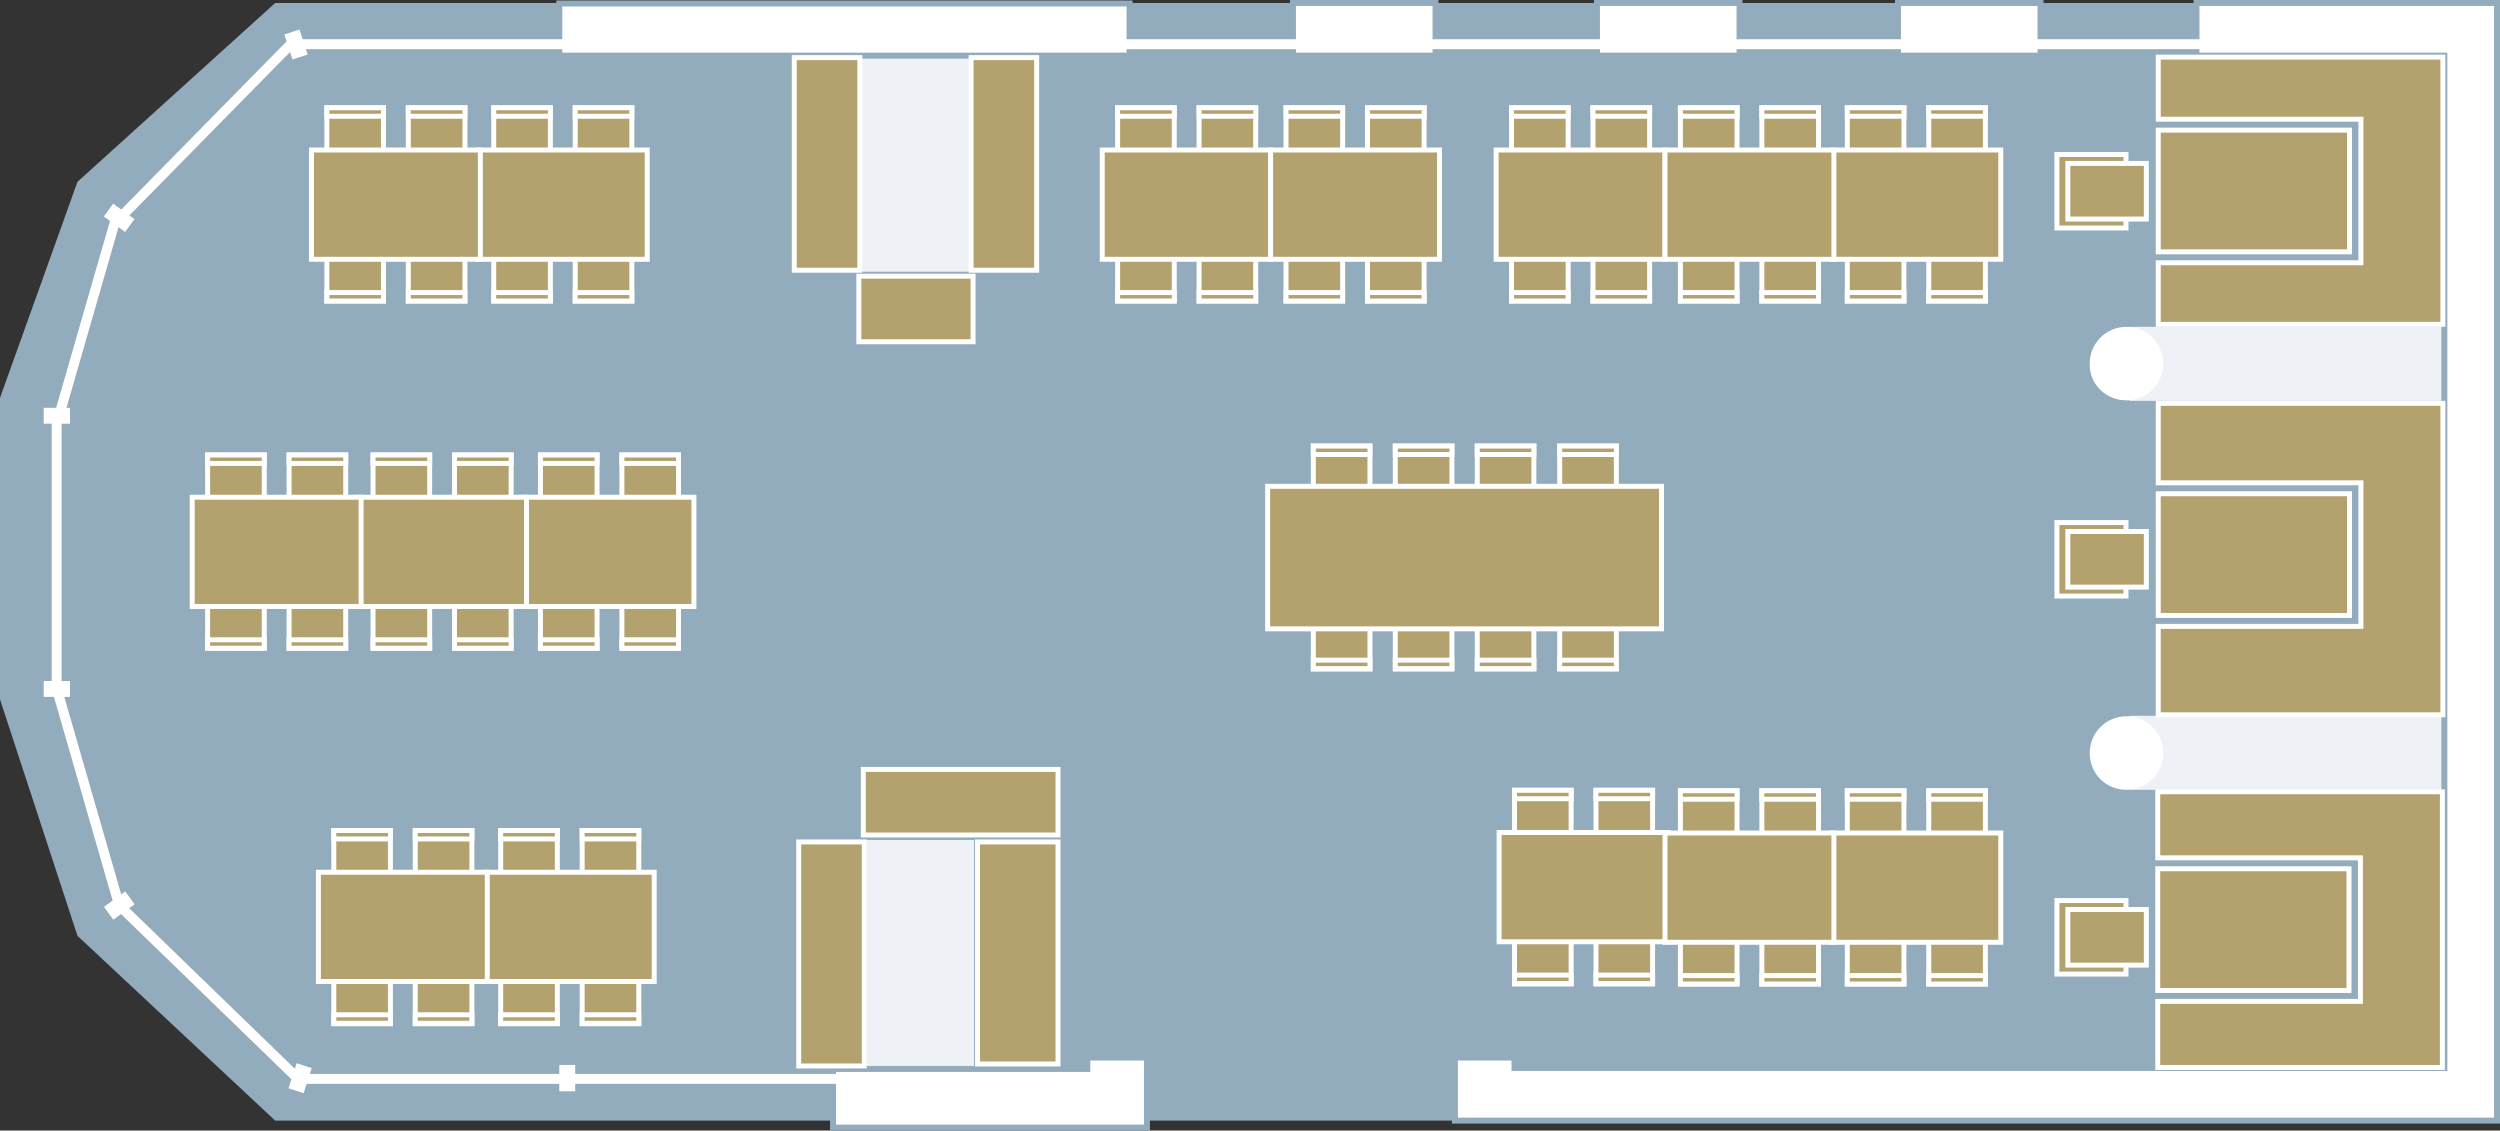 <?xml version="1.0" encoding="utf-8"?>
<!-- Generator: Adobe Illustrator 15.1.0, SVG Export Plug-In . SVG Version: 6.00 Build 0)  -->
<!DOCTYPE svg PUBLIC "-//W3C//DTD SVG 1.1//EN" "http://www.w3.org/Graphics/SVG/1.1/DTD/svg11.dtd">
<svg version="1.1" id="Ebene_1" xmlns="http://www.w3.org/2000/svg" xmlns:xlink="http://www.w3.org/1999/xlink" x="0px" y="0px"
	 width="503.3px" height="227.6px" viewBox="0 0 503.3 227.6" enable-background="new 0 0 503.3 227.6" xml:space="preserve">
<rect x="0" y="0" width="503.3" height="227.6" fill="#333333" stroke="none"/>
<polygon fill="#92ACBE" points="55.4,0.6 502.7,0.6 502.7,225.6 55.4,225.6 15.6,188.4 0,140.8 0,80.1 15.6,36.6 "/>
<rect x="174.4" y="169.1" fill="#EEF2F6" width="21.7" height="48.7"/>
<rect x="173.5" y="6.7" fill="#EEF2F6" width="21.7" height="48"/>
<rect x="428.7" y="144.1" fill="#EEF2F6" width="67.3" height="14.9"/>
<path fill="#FFFFFF" d="M428.1,159c4.1,0,7.4-3.3,7.4-7.4s-3.3-7.4-7.4-7.4c-4.1,0-7.4,3.3-7.4,7.4S423.9,159,428.1,159"/>
<rect x="428.7" y="65.8" fill="#EEF2F6" width="67.3" height="14.9"/>
<rect x="112.6" y="0.7" fill="#FFFFFF" width="114.8" height="10.5"/>
<rect x="112.6" y="0.7" fill="none" stroke="#92ACBE" stroke-width="1.2" width="114.8" height="10.5"/>
<rect x="321.5" y="0.6" fill="#FFFFFF" width="28.7" height="10.6"/>
<rect x="321.5" y="0.6" fill="none" stroke="#92ACBE" stroke-width="1.2" width="28.7" height="10.6"/>
<rect x="382.1" y="0.6" fill="#FFFFFF" width="28.7" height="10.6"/>
<rect x="382.1" y="0.6" fill="none" stroke="#92ACBE" stroke-width="1.2" width="28.7" height="10.6"/>
<rect x="260.3" y="0.6" fill="#FFFFFF" width="28.7" height="10.6"/>
<rect x="260.3" y="0.6" fill="none" stroke="#92ACBE" stroke-width="1.2" width="28.7" height="10.6"/>
<polygon fill="#FFFFFF" points="230.9,227 230.9,212.9 218.9,212.9 218.9,215.2 167.7,215.2 167.7,227 "/>
<polygon fill="none" stroke="#92ACBE" stroke-width="1.2" points="230.9,227 230.9,212.9 218.9,212.9 218.9,215.2 167.7,215.2 
	167.7,227 "/>
<polygon fill="#FFFFFF" points="502.7,225.6 502.7,0.6 442.2,0.6 442.2,11.2 492.1,11.2 492.1,215 304.9,215 304.9,212.9 
	292.9,212.9 292.9,225.6 "/>
<polygon fill="none" stroke="#92ACBE" stroke-width="1.2" points="502.7,225.6 502.7,0.6 442.2,0.6 442.2,11.2 492.1,11.2 
	492.1,215 304.9,215 304.9,212.9 292.9,212.9 292.9,225.6 "/>
<path fill="#FFFFFF" d="M428.1,80.6c4.1,0,7.4-3.3,7.4-7.4c0-4.1-3.3-7.4-7.4-7.4c-4.1,0-7.4,3.3-7.4,7.4
	C420.6,77.3,423.9,80.6,428.1,80.6"/>
<rect x="8.8" y="82.1" fill="#FFFFFF" width="5.3" height="3.2"/>
<rect x="8.8" y="137.1" fill="#FFFFFF" width="5.3" height="3.2"/>
<rect x="112.6" y="214.4" fill="#FFFFFF" width="3.2" height="5.3"/>
<rect x="58.7" y="214.4" transform="matrix(-0.951 -0.309 0.309 -0.951 50.698 442.114)" fill="#FFFFFF" width="3.2" height="5.3"/>
<rect x="58" y="6.3" transform="matrix(0.951 -0.309 0.309 0.951 0.141 18.868)" fill="#FFFFFF" width="3.2" height="5.3"/>
<rect x="22.4" y="41.1" transform="matrix(-0.588 0.809 -0.809 -0.588 73.49 50.157)" fill="#FFFFFF" width="3.2" height="5.3"/>
<rect x="22.4" y="179.6" transform="matrix(0.588 0.809 -0.809 0.588 157.34 55.729)" fill="#FFFFFF" width="3.2" height="5.3"/>
<rect x="10.4" y="83.9" fill="#FFFFFF" width="2" height="54.7"/>
<rect x="17.2" y="198.9" transform="matrix(-0.718 -0.696 0.696 -0.718 -66.518 372.929)" fill="#FFFFFF" width="50" height="2"/>
<rect x="-4.8" y="160" transform="matrix(-0.277 -0.961 0.961 -0.277 -131.92 222.714)" fill="#FFFFFF" width="45.3" height="2"/>
<rect x="-3.2" y="63" transform="matrix(0.277 -0.961 0.961 0.277 -48.826 63.205)" fill="#FFFFFF" width="41.5" height="2"/>
<rect x="17" y="24.8" transform="matrix(0.701 -0.713 0.713 0.701 -5.896 37.636)" fill="#FFFFFF" width="50" height="2"/>
<rect x="59.7" y="7.9" fill="#FFFFFF" width="54.1" height="2"/>
<rect x="59.7" y="216.2" fill="#FFFFFF" width="111.2" height="2"/>
<rect x="225.2" y="7.9" fill="#FFFFFF" width="219.3" height="2"/>
<polygon fill="#B3A16E" points="491.8,65.3 491.8,11.5 434.5,11.5 434.5,24 475.3,24 475.3,52.9 434.5,52.9 434.5,65.3 "/>
<polygon fill="none" stroke="#FFFFFF" points="491.8,65.3 491.8,11.5 434.5,11.5 434.5,24 475.3,24 475.3,52.9 434.5,52.9 
	434.5,65.3 "/>
<rect x="434.5" y="26.2" fill="#B3A16E" width="38.5" height="24.5"/>
<rect x="434.5" y="26.2" fill="none" stroke="#FFFFFF" width="38.5" height="24.5"/>
<polygon fill="#B3A16E" points="491.8,143.9 491.8,81.2 434.5,81.2 434.5,97.2 475.3,97.2 475.3,126.1 434.5,126.1 434.5,143.9 "/>
<polygon fill="none" stroke="#FFFFFF" points="491.8,143.9 491.8,81.2 434.5,81.2 434.5,97.2 475.3,97.2 475.3,126.1 434.5,126.1 
	434.5,143.9 "/>
<rect x="434.5" y="99.4" fill="#B3A16E" width="38.5" height="24.5"/>
<rect x="434.5" y="99.4" fill="none" stroke="#FFFFFF" width="38.5" height="24.5"/>
<polygon fill="#B3A16E" points="491.7,214.9 491.7,159.4 434.4,159.4 434.4,172.7 475.2,172.7 475.2,201.6 434.4,201.6 434.4,214.9 
	"/>
<polygon fill="none" stroke="#FFFFFF" points="491.7,214.9 491.7,159.4 434.4,159.4 434.4,172.7 475.2,172.7 475.2,201.6 
	434.4,201.6 434.4,214.9 "/>
<rect x="434.4" y="174.9" fill="#B3A16E" width="38.5" height="24.5"/>
<rect x="434.4" y="174.9" fill="none" stroke="#FFFFFF" width="38.5" height="24.5"/>
<rect x="160.8" y="169.5" fill="#B3A16E" width="13.2" height="45.1"/>
<rect x="160.8" y="169.5" fill="none" stroke="#FFFFFF" width="13.2" height="45.1"/>
<rect x="173.8" y="154.9" fill="#B3A16E" width="39.2" height="13.2"/>
<rect x="173.8" y="154.9" fill="none" stroke="#FFFFFF" width="39.2" height="13.2"/>
<rect x="172.9" y="55.6" fill="#B3A16E" width="23" height="13.2"/>
<rect x="172.9" y="55.6" fill="none" stroke="#FFFFFF" width="23" height="13.2"/>
<rect x="159.9" y="11.6" fill="#B3A16E" width="13.2" height="42.8"/>
<rect x="159.9" y="11.6" fill="none" stroke="#FFFFFF" width="13.2" height="42.8"/>
<rect x="195.5" y="11.6" fill="#B3A16E" width="13.2" height="42.8"/>
<rect x="195.5" y="11.6" fill="none" stroke="#FFFFFF" width="13.2" height="42.8"/>
<rect x="196.8" y="169.5" fill="#B3A16E" width="16.2" height="44.7"/>
<rect x="196.8" y="169.5" fill="none" stroke="#FFFFFF" width="16.2" height="44.7"/>
<rect x="100.8" y="167.2" fill="#B3A16E" width="11.4" height="15.4"/>
<rect x="100.8" y="167.2" fill="none" stroke="#FFFFFF" width="11.4" height="15.4"/>
<rect x="100.8" y="167.2" fill="#B3A16E" width="11.4" height="1.7"/>
<rect x="100.8" y="167.2" fill="none" stroke="#FFFFFF" width="11.4" height="1.7"/>
<rect x="117.2" y="167.2" fill="#B3A16E" width="11.4" height="15.4"/>
<rect x="117.2" y="167.2" fill="none" stroke="#FFFFFF" width="11.4" height="15.4"/>
<rect x="117.2" y="167.2" fill="#B3A16E" width="11.4" height="1.7"/>
<rect x="117.2" y="167.2" fill="none" stroke="#FFFFFF" width="11.4" height="1.7"/>
<rect x="117.2" y="190.7" fill="#B3A16E" width="11.4" height="15.4"/>
<rect x="117.2" y="190.7" fill="none" stroke="#FFFFFF" width="11.4" height="15.4"/>
<rect x="117.2" y="204.3" fill="#B3A16E" width="11.4" height="1.7"/>
<rect x="117.2" y="204.3" fill="none" stroke="#FFFFFF" width="11.4" height="1.7"/>
<rect x="100.8" y="190.7" fill="#B3A16E" width="11.4" height="15.4"/>
<rect x="100.8" y="190.7" fill="none" stroke="#FFFFFF" width="11.4" height="15.4"/>
<rect x="100.8" y="204.3" fill="#B3A16E" width="11.4" height="1.7"/>
<rect x="100.8" y="204.3" fill="none" stroke="#FFFFFF" width="11.4" height="1.7"/>
<rect x="97.7" y="175.6" fill="#B3A16E" width="34" height="22"/>
<rect x="97.7" y="175.6" fill="none" stroke="#FFFFFF" width="34" height="22"/>
<rect x="99.4" y="21.7" fill="#B3A16E" width="11.4" height="15.4"/>
<rect x="99.4" y="21.7" fill="none" stroke="#FFFFFF" width="11.4" height="15.4"/>
<rect x="99.4" y="21.7" fill="#B3A16E" width="11.4" height="1.7"/>
<rect x="99.4" y="21.7" fill="none" stroke="#FFFFFF" width="11.4" height="1.7"/>
<rect x="115.8" y="21.7" fill="#B3A16E" width="11.4" height="15.4"/>
<rect x="115.8" y="21.7" fill="none" stroke="#FFFFFF" width="11.4" height="15.4"/>
<rect x="115.8" y="21.7" fill="#B3A16E" width="11.4" height="1.7"/>
<rect x="115.8" y="21.7" fill="none" stroke="#FFFFFF" width="11.4" height="1.7"/>
<rect x="115.8" y="45.2" fill="#B3A16E" width="11.4" height="15.4"/>
<rect x="115.8" y="45.2" fill="none" stroke="#FFFFFF" width="11.4" height="15.4"/>
<rect x="115.8" y="58.9" fill="#B3A16E" width="11.4" height="1.7"/>
<rect x="115.8" y="58.9" fill="none" stroke="#FFFFFF" width="11.4" height="1.7"/>
<rect x="99.4" y="45.2" fill="#B3A16E" width="11.4" height="15.4"/>
<rect x="99.4" y="45.2" fill="none" stroke="#FFFFFF" width="11.4" height="15.4"/>
<rect x="99.4" y="58.9" fill="#B3A16E" width="11.4" height="1.7"/>
<rect x="99.4" y="58.9" fill="none" stroke="#FFFFFF" width="11.4" height="1.7"/>
<rect x="96.3" y="30.2" fill="#B3A16E" width="34" height="22"/>
<rect x="96.3" y="30.2" fill="none" stroke="#FFFFFF" width="34" height="22"/>
<rect x="304.3" y="21.7" fill="#B3A16E" width="11.4" height="15.4"/>
<rect x="304.3" y="21.7" fill="none" stroke="#FFFFFF" width="11.4" height="15.4"/>
<rect x="304.3" y="21.7" fill="#B3A16E" width="11.4" height="1.7"/>
<rect x="304.3" y="21.7" fill="none" stroke="#FFFFFF" width="11.4" height="1.7"/>
<rect x="320.7" y="21.7" fill="#B3A16E" width="11.4" height="15.4"/>
<rect x="320.7" y="21.7" fill="none" stroke="#FFFFFF" width="11.4" height="15.4"/>
<rect x="320.7" y="21.7" fill="#B3A16E" width="11.4" height="1.7"/>
<rect x="320.7" y="21.7" fill="none" stroke="#FFFFFF" width="11.4" height="1.7"/>
<rect x="320.7" y="45.2" fill="#B3A16E" width="11.4" height="15.4"/>
<rect x="320.7" y="45.2" fill="none" stroke="#FFFFFF" width="11.4" height="15.4"/>
<rect x="320.7" y="58.9" fill="#B3A16E" width="11.4" height="1.7"/>
<rect x="320.7" y="58.9" fill="none" stroke="#FFFFFF" width="11.4" height="1.7"/>
<rect x="304.3" y="45.2" fill="#B3A16E" width="11.4" height="15.4"/>
<rect x="304.3" y="45.2" fill="none" stroke="#FFFFFF" width="11.4" height="15.4"/>
<rect x="304.3" y="58.9" fill="#B3A16E" width="11.4" height="1.7"/>
<rect x="304.3" y="58.9" fill="none" stroke="#FFFFFF" width="11.4" height="1.7"/>
<rect x="301.2" y="30.2" fill="#B3A16E" width="34" height="22"/>
<rect x="301.2" y="30.2" fill="none" stroke="#FFFFFF" width="34" height="22"/>
<rect x="225" y="21.7" fill="#B3A16E" width="11.4" height="15.4"/>
<rect x="225" y="21.7" fill="none" stroke="#FFFFFF" width="11.4" height="15.4"/>
<rect x="225" y="21.7" fill="#B3A16E" width="11.4" height="1.7"/>
<rect x="225" y="21.7" fill="none" stroke="#FFFFFF" width="11.4" height="1.7"/>
<rect x="241.4" y="21.7" fill="#B3A16E" width="11.4" height="15.4"/>
<rect x="241.4" y="21.7" fill="none" stroke="#FFFFFF" width="11.4" height="15.4"/>
<rect x="241.4" y="21.7" fill="#B3A16E" width="11.4" height="1.7"/>
<rect x="241.4" y="21.7" fill="none" stroke="#FFFFFF" width="11.4" height="1.7"/>
<rect x="241.4" y="45.2" fill="#B3A16E" width="11.4" height="15.4"/>
<rect x="241.4" y="45.2" fill="none" stroke="#FFFFFF" width="11.4" height="15.4"/>
<rect x="241.4" y="58.9" fill="#B3A16E" width="11.4" height="1.7"/>
<rect x="241.4" y="58.9" fill="none" stroke="#FFFFFF" width="11.4" height="1.7"/>
<rect x="225" y="45.2" fill="#B3A16E" width="11.4" height="15.4"/>
<rect x="225" y="45.2" fill="none" stroke="#FFFFFF" width="11.4" height="15.4"/>
<rect x="225" y="58.9" fill="#B3A16E" width="11.4" height="1.7"/>
<rect x="225" y="58.9" fill="none" stroke="#FFFFFF" width="11.4" height="1.7"/>
<rect x="221.9" y="30.2" fill="#B3A16E" width="34" height="22"/>
<rect x="221.9" y="30.2" fill="none" stroke="#FFFFFF" width="34" height="22"/>
<rect x="304.9" y="159.1" fill="#B3A16E" width="11.4" height="15.4"/>
<rect x="304.9" y="159.1" fill="none" stroke="#FFFFFF" width="11.4" height="15.4"/>
<rect x="304.9" y="159.1" fill="#B3A16E" width="11.4" height="1.7"/>
<rect x="304.9" y="159.1" fill="none" stroke="#FFFFFF" width="11.4" height="1.7"/>
<rect x="321.3" y="159.1" fill="#B3A16E" width="11.4" height="15.4"/>
<rect x="321.3" y="159.1" fill="none" stroke="#FFFFFF" width="11.4" height="15.4"/>
<rect x="321.3" y="159.1" fill="#B3A16E" width="11.4" height="1.7"/>
<rect x="321.3" y="159.1" fill="none" stroke="#FFFFFF" width="11.4" height="1.7"/>
<rect x="321.3" y="182.7" fill="#B3A16E" width="11.4" height="15.4"/>
<rect x="321.3" y="182.7" fill="none" stroke="#FFFFFF" width="11.4" height="15.4"/>
<rect x="321.3" y="196.3" fill="#B3A16E" width="11.4" height="1.7"/>
<rect x="321.3" y="196.3" fill="none" stroke="#FFFFFF" width="11.4" height="1.7"/>
<rect x="304.9" y="182.7" fill="#B3A16E" width="11.4" height="15.4"/>
<rect x="304.9" y="182.7" fill="none" stroke="#FFFFFF" width="11.4" height="15.4"/>
<rect x="304.9" y="196.3" fill="#B3A16E" width="11.4" height="1.7"/>
<rect x="304.9" y="196.3" fill="none" stroke="#FFFFFF" width="11.4" height="1.7"/>
<rect x="301.8" y="167.6" fill="#B3A16E" width="34" height="22"/>
<rect x="301.8" y="167.6" fill="none" stroke="#FFFFFF" width="34" height="22"/>
<rect x="371.9" y="21.7" fill="#B3A16E" width="11.4" height="15.4"/>
<rect x="371.9" y="21.7" fill="none" stroke="#FFFFFF" width="11.4" height="15.4"/>
<rect x="371.9" y="21.7" fill="#B3A16E" width="11.4" height="1.7"/>
<rect x="371.9" y="21.7" fill="none" stroke="#FFFFFF" width="11.4" height="1.7"/>
<rect x="388.3" y="21.7" fill="#B3A16E" width="11.4" height="15.4"/>
<rect x="388.3" y="21.7" fill="none" stroke="#FFFFFF" width="11.4" height="15.4"/>
<rect x="388.3" y="21.7" fill="#B3A16E" width="11.4" height="1.7"/>
<rect x="388.3" y="21.7" fill="none" stroke="#FFFFFF" width="11.4" height="1.7"/>
<rect x="388.3" y="45.2" fill="#B3A16E" width="11.4" height="15.4"/>
<rect x="388.3" y="45.2" fill="none" stroke="#FFFFFF" width="11.4" height="15.4"/>
<rect x="388.3" y="58.9" fill="#B3A16E" width="11.4" height="1.7"/>
<rect x="388.3" y="58.9" fill="none" stroke="#FFFFFF" width="11.4" height="1.7"/>
<rect x="371.9" y="45.2" fill="#B3A16E" width="11.4" height="15.4"/>
<rect x="371.9" y="45.2" fill="none" stroke="#FFFFFF" width="11.4" height="15.4"/>
<rect x="371.9" y="58.9" fill="#B3A16E" width="11.4" height="1.7"/>
<rect x="371.9" y="58.9" fill="none" stroke="#FFFFFF" width="11.4" height="1.7"/>
<rect x="368.8" y="30.2" fill="#B3A16E" width="34" height="22"/>
<rect x="368.8" y="30.2" fill="none" stroke="#FFFFFF" width="34" height="22"/>
<rect x="371.9" y="159.2" fill="#B3A16E" width="11.4" height="15.4"/>
<rect x="371.9" y="159.2" fill="none" stroke="#FFFFFF" width="11.4" height="15.4"/>
<rect x="371.9" y="159.2" fill="#B3A16E" width="11.4" height="1.7"/>
<rect x="371.9" y="159.2" fill="none" stroke="#FFFFFF" width="11.4" height="1.7"/>
<rect x="388.3" y="159.2" fill="#B3A16E" width="11.4" height="15.4"/>
<rect x="388.3" y="159.2" fill="none" stroke="#FFFFFF" width="11.4" height="15.4"/>
<rect x="388.3" y="159.2" fill="#B3A16E" width="11.4" height="1.7"/>
<rect x="388.3" y="159.2" fill="none" stroke="#FFFFFF" width="11.4" height="1.7"/>
<rect x="388.3" y="182.7" fill="#B3A16E" width="11.4" height="15.4"/>
<rect x="388.3" y="182.7" fill="none" stroke="#FFFFFF" width="11.4" height="15.4"/>
<rect x="388.3" y="196.4" fill="#B3A16E" width="11.4" height="1.7"/>
<rect x="388.3" y="196.4" fill="none" stroke="#FFFFFF" width="11.4" height="1.7"/>
<rect x="371.9" y="182.7" fill="#B3A16E" width="11.4" height="15.4"/>
<rect x="371.9" y="182.7" fill="none" stroke="#FFFFFF" width="11.4" height="15.4"/>
<rect x="371.9" y="196.4" fill="#B3A16E" width="11.4" height="1.7"/>
<rect x="371.9" y="196.4" fill="none" stroke="#FFFFFF" width="11.4" height="1.7"/>
<rect x="368.8" y="167.7" fill="#B3A16E" width="34" height="22"/>
<rect x="368.8" y="167.7" fill="none" stroke="#FFFFFF" width="34" height="22"/>
<rect x="108.8" y="91.6" fill="#B3A16E" width="11.4" height="15.4"/>
<rect x="108.8" y="91.6" fill="none" stroke="#FFFFFF" width="11.4" height="15.4"/>
<rect x="108.8" y="91.6" fill="#B3A16E" width="11.4" height="1.7"/>
<rect x="108.8" y="91.6" fill="none" stroke="#FFFFFF" width="11.4" height="1.7"/>
<rect x="125.2" y="91.6" fill="#B3A16E" width="11.4" height="15.4"/>
<rect x="125.2" y="91.6" fill="none" stroke="#FFFFFF" width="11.4" height="15.4"/>
<rect x="125.2" y="91.6" fill="#B3A16E" width="11.4" height="1.7"/>
<rect x="125.2" y="91.6" fill="none" stroke="#FFFFFF" width="11.4" height="1.7"/>
<rect x="125.2" y="115.1" fill="#B3A16E" width="11.4" height="15.4"/>
<rect x="125.2" y="115.1" fill="none" stroke="#FFFFFF" width="11.4" height="15.4"/>
<rect x="125.2" y="128.8" fill="#B3A16E" width="11.4" height="1.7"/>
<rect x="125.2" y="128.8" fill="none" stroke="#FFFFFF" width="11.4" height="1.7"/>
<rect x="108.8" y="115.1" fill="#B3A16E" width="11.4" height="15.4"/>
<rect x="108.8" y="115.1" fill="none" stroke="#FFFFFF" width="11.4" height="15.4"/>
<rect x="108.8" y="128.8" fill="#B3A16E" width="11.4" height="1.7"/>
<rect x="108.8" y="128.8" fill="none" stroke="#FFFFFF" width="11.4" height="1.7"/>
<rect x="105.7" y="100.1" fill="#B3A16E" width="34" height="22"/>
<rect x="105.7" y="100.1" fill="none" stroke="#FFFFFF" width="34" height="22"/>
<rect x="67.2" y="167.2" fill="#B3A16E" width="11.4" height="15.4"/>
<rect x="67.2" y="167.2" fill="none" stroke="#FFFFFF" width="11.4" height="15.4"/>
<rect x="67.2" y="167.2" fill="#B3A16E" width="11.4" height="1.7"/>
<rect x="67.2" y="167.2" fill="none" stroke="#FFFFFF" width="11.4" height="1.7"/>
<rect x="83.6" y="167.2" fill="#B3A16E" width="11.4" height="15.4"/>
<rect x="83.6" y="167.2" fill="none" stroke="#FFFFFF" width="11.4" height="15.4"/>
<rect x="83.6" y="167.2" fill="#B3A16E" width="11.4" height="1.7"/>
<rect x="83.6" y="167.2" fill="none" stroke="#FFFFFF" width="11.4" height="1.7"/>
<rect x="83.6" y="190.7" fill="#B3A16E" width="11.4" height="15.4"/>
<rect x="83.6" y="190.7" fill="none" stroke="#FFFFFF" width="11.4" height="15.4"/>
<rect x="83.6" y="204.3" fill="#B3A16E" width="11.4" height="1.7"/>
<rect x="83.6" y="204.3" fill="none" stroke="#FFFFFF" width="11.4" height="1.7"/>
<rect x="67.2" y="190.7" fill="#B3A16E" width="11.4" height="15.4"/>
<rect x="67.2" y="190.7" fill="none" stroke="#FFFFFF" width="11.4" height="15.4"/>
<rect x="67.2" y="204.3" fill="#B3A16E" width="11.4" height="1.7"/>
<rect x="67.2" y="204.3" fill="none" stroke="#FFFFFF" width="11.4" height="1.7"/>
<rect x="64.1" y="175.6" fill="#B3A16E" width="34" height="22"/>
<rect x="64.1" y="175.6" fill="none" stroke="#FFFFFF" width="34" height="22"/>
<rect x="65.8" y="21.7" fill="#B3A16E" width="11.4" height="15.4"/>
<rect x="65.8" y="21.7" fill="none" stroke="#FFFFFF" width="11.4" height="15.4"/>
<rect x="65.8" y="21.7" fill="#B3A16E" width="11.4" height="1.7"/>
<rect x="65.8" y="21.7" fill="none" stroke="#FFFFFF" width="11.4" height="1.7"/>
<rect x="82.2" y="21.7" fill="#B3A16E" width="11.4" height="15.4"/>
<rect x="82.2" y="21.7" fill="none" stroke="#FFFFFF" width="11.4" height="15.4"/>
<rect x="82.2" y="21.7" fill="#B3A16E" width="11.4" height="1.7"/>
<rect x="82.2" y="21.7" fill="none" stroke="#FFFFFF" width="11.4" height="1.7"/>
<rect x="82.2" y="45.2" fill="#B3A16E" width="11.4" height="15.4"/>
<rect x="82.2" y="45.2" fill="none" stroke="#FFFFFF" width="11.4" height="15.4"/>
<rect x="82.2" y="58.9" fill="#B3A16E" width="11.4" height="1.7"/>
<rect x="82.2" y="58.9" fill="none" stroke="#FFFFFF" width="11.4" height="1.7"/>
<rect x="65.8" y="45.2" fill="#B3A16E" width="11.4" height="15.4"/>
<rect x="65.8" y="45.2" fill="none" stroke="#FFFFFF" width="11.4" height="15.4"/>
<rect x="65.8" y="58.9" fill="#B3A16E" width="11.4" height="1.7"/>
<rect x="65.8" y="58.9" fill="none" stroke="#FFFFFF" width="11.4" height="1.7"/>
<rect x="62.7" y="30.2" fill="#B3A16E" width="34" height="22"/>
<rect x="62.7" y="30.2" fill="none" stroke="#FFFFFF" width="34" height="22"/>
<rect x="338.3" y="21.7" fill="#B3A16E" width="11.4" height="15.4"/>
<rect x="338.3" y="21.7" fill="none" stroke="#FFFFFF" width="11.4" height="15.4"/>
<rect x="338.3" y="21.7" fill="#B3A16E" width="11.4" height="1.7"/>
<rect x="338.3" y="21.7" fill="none" stroke="#FFFFFF" width="11.4" height="1.7"/>
<rect x="354.7" y="21.7" fill="#B3A16E" width="11.4" height="15.4"/>
<rect x="354.7" y="21.7" fill="none" stroke="#FFFFFF" width="11.4" height="15.4"/>
<rect x="354.7" y="21.7" fill="#B3A16E" width="11.4" height="1.7"/>
<rect x="354.7" y="21.7" fill="none" stroke="#FFFFFF" width="11.4" height="1.7"/>
<rect x="354.7" y="45.2" fill="#B3A16E" width="11.4" height="15.4"/>
<rect x="354.7" y="45.2" fill="none" stroke="#FFFFFF" width="11.4" height="15.4"/>
<rect x="354.7" y="58.9" fill="#B3A16E" width="11.4" height="1.7"/>
<rect x="354.7" y="58.9" fill="none" stroke="#FFFFFF" width="11.4" height="1.7"/>
<rect x="338.3" y="45.2" fill="#B3A16E" width="11.4" height="15.4"/>
<rect x="338.3" y="45.2" fill="none" stroke="#FFFFFF" width="11.4" height="15.4"/>
<rect x="338.3" y="58.9" fill="#B3A16E" width="11.4" height="1.7"/>
<rect x="338.3" y="58.9" fill="none" stroke="#FFFFFF" width="11.4" height="1.7"/>
<rect x="335.2" y="30.2" fill="#B3A16E" width="34" height="22"/>
<rect x="335.2" y="30.2" fill="none" stroke="#FFFFFF" width="34" height="22"/>
<rect x="258.9" y="21.7" fill="#B3A16E" width="11.4" height="15.4"/>
<rect x="258.9" y="21.7" fill="none" stroke="#FFFFFF" width="11.4" height="15.4"/>
<rect x="258.9" y="21.7" fill="#B3A16E" width="11.4" height="1.7"/>
<rect x="258.9" y="21.7" fill="none" stroke="#FFFFFF" width="11.4" height="1.7"/>
<rect x="275.3" y="21.7" fill="#B3A16E" width="11.4" height="15.4"/>
<rect x="275.3" y="21.7" fill="none" stroke="#FFFFFF" width="11.4" height="15.4"/>
<rect x="275.3" y="21.7" fill="#B3A16E" width="11.4" height="1.7"/>
<rect x="275.3" y="21.7" fill="none" stroke="#FFFFFF" width="11.4" height="1.7"/>
<rect x="275.3" y="45.2" fill="#B3A16E" width="11.4" height="15.4"/>
<rect x="275.3" y="45.2" fill="none" stroke="#FFFFFF" width="11.4" height="15.4"/>
<rect x="275.3" y="58.9" fill="#B3A16E" width="11.4" height="1.7"/>
<rect x="275.3" y="58.9" fill="none" stroke="#FFFFFF" width="11.4" height="1.7"/>
<rect x="258.9" y="45.2" fill="#B3A16E" width="11.4" height="15.4"/>
<rect x="258.9" y="45.2" fill="none" stroke="#FFFFFF" width="11.4" height="15.4"/>
<rect x="258.9" y="58.9" fill="#B3A16E" width="11.4" height="1.7"/>
<rect x="258.9" y="58.9" fill="none" stroke="#FFFFFF" width="11.4" height="1.7"/>
<rect x="255.8" y="30.2" fill="#B3A16E" width="34" height="22"/>
<rect x="255.8" y="30.2" fill="none" stroke="#FFFFFF" width="34" height="22"/>
<rect x="338.3" y="159.2" fill="#B3A16E" width="11.4" height="15.4"/>
<rect x="338.3" y="159.2" fill="none" stroke="#FFFFFF" width="11.4" height="15.4"/>
<rect x="338.3" y="159.2" fill="#B3A16E" width="11.4" height="1.7"/>
<rect x="338.3" y="159.2" fill="none" stroke="#FFFFFF" width="11.4" height="1.7"/>
<rect x="354.7" y="159.2" fill="#B3A16E" width="11.4" height="15.4"/>
<rect x="354.7" y="159.2" fill="none" stroke="#FFFFFF" width="11.4" height="15.4"/>
<rect x="354.7" y="159.2" fill="#B3A16E" width="11.4" height="1.7"/>
<rect x="354.7" y="159.2" fill="none" stroke="#FFFFFF" width="11.4" height="1.7"/>
<rect x="354.7" y="182.7" fill="#B3A16E" width="11.4" height="15.4"/>
<rect x="354.7" y="182.7" fill="none" stroke="#FFFFFF" width="11.4" height="15.4"/>
<rect x="354.7" y="196.4" fill="#B3A16E" width="11.4" height="1.7"/>
<rect x="354.7" y="196.4" fill="none" stroke="#FFFFFF" width="11.4" height="1.7"/>
<rect x="338.3" y="182.7" fill="#B3A16E" width="11.4" height="15.4"/>
<rect x="338.3" y="182.7" fill="none" stroke="#FFFFFF" width="11.4" height="15.4"/>
<rect x="338.3" y="196.4" fill="#B3A16E" width="11.4" height="1.7"/>
<rect x="338.3" y="196.4" fill="none" stroke="#FFFFFF" width="11.4" height="1.7"/>
<rect x="335.2" y="167.7" fill="#B3A16E" width="34" height="22"/>
<rect x="335.2" y="167.7" fill="none" stroke="#FFFFFF" width="34" height="22"/>
<rect x="75.1" y="91.6" fill="#B3A16E" width="11.4" height="15.4"/>
<rect x="75.1" y="91.6" fill="none" stroke="#FFFFFF" width="11.4" height="15.4"/>
<rect x="75.1" y="91.6" fill="#B3A16E" width="11.4" height="1.7"/>
<rect x="75.1" y="91.6" fill="none" stroke="#FFFFFF" width="11.4" height="1.7"/>
<rect x="91.5" y="91.6" fill="#B3A16E" width="11.4" height="15.4"/>
<rect x="91.5" y="91.6" fill="none" stroke="#FFFFFF" width="11.4" height="15.4"/>
<rect x="91.5" y="91.6" fill="#B3A16E" width="11.4" height="1.7"/>
<rect x="91.5" y="91.6" fill="none" stroke="#FFFFFF" width="11.4" height="1.7"/>
<rect x="91.5" y="115.1" fill="#B3A16E" width="11.4" height="15.4"/>
<rect x="91.5" y="115.1" fill="none" stroke="#FFFFFF" width="11.4" height="15.4"/>
<rect x="91.5" y="128.8" fill="#B3A16E" width="11.4" height="1.7"/>
<rect x="91.5" y="128.8" fill="none" stroke="#FFFFFF" width="11.4" height="1.7"/>
<rect x="75.1" y="115.1" fill="#B3A16E" width="11.4" height="15.4"/>
<rect x="75.1" y="115.1" fill="none" stroke="#FFFFFF" width="11.4" height="15.4"/>
<rect x="75.1" y="128.8" fill="#B3A16E" width="11.4" height="1.7"/>
<rect x="75.1" y="128.8" fill="none" stroke="#FFFFFF" width="11.4" height="1.7"/>
<rect x="72" y="100.1" fill="#B3A16E" width="34" height="22"/>
<rect x="72" y="100.1" fill="none" stroke="#FFFFFF" width="34" height="22"/>
<rect x="41.8" y="91.6" fill="#B3A16E" width="11.4" height="15.4"/>
<rect x="41.8" y="91.6" fill="none" stroke="#FFFFFF" width="11.4" height="15.4"/>
<rect x="41.8" y="91.6" fill="#B3A16E" width="11.4" height="1.7"/>
<rect x="41.8" y="91.6" fill="none" stroke="#FFFFFF" width="11.4" height="1.7"/>
<rect x="58.2" y="91.6" fill="#B3A16E" width="11.4" height="15.4"/>
<rect x="58.2" y="91.6" fill="none" stroke="#FFFFFF" width="11.4" height="15.4"/>
<rect x="58.2" y="91.6" fill="#B3A16E" width="11.4" height="1.7"/>
<rect x="58.2" y="91.6" fill="none" stroke="#FFFFFF" width="11.4" height="1.7"/>
<rect x="58.2" y="115.1" fill="#B3A16E" width="11.4" height="15.4"/>
<rect x="58.2" y="115.1" fill="none" stroke="#FFFFFF" width="11.4" height="15.4"/>
<rect x="58.2" y="128.8" fill="#B3A16E" width="11.4" height="1.7"/>
<rect x="58.2" y="128.8" fill="none" stroke="#FFFFFF" width="11.4" height="1.7"/>
<rect x="41.8" y="115.1" fill="#B3A16E" width="11.4" height="15.4"/>
<rect x="41.8" y="115.1" fill="none" stroke="#FFFFFF" width="11.4" height="15.4"/>
<rect x="41.8" y="128.8" fill="#B3A16E" width="11.4" height="1.7"/>
<rect x="41.8" y="128.8" fill="none" stroke="#FFFFFF" width="11.4" height="1.7"/>
<rect x="38.7" y="100.1" fill="#B3A16E" width="34" height="22"/>
<rect x="38.7" y="100.1" fill="none" stroke="#FFFFFF" width="34" height="22"/>
<rect x="264.4" y="89.8" fill="#B3A16E" width="11.4" height="15.4"/>
<rect x="264.4" y="89.8" fill="none" stroke="#FFFFFF" width="11.4" height="15.4"/>
<rect x="264.4" y="89.8" fill="#B3A16E" width="11.4" height="1.7"/>
<rect x="264.4" y="89.8" fill="none" stroke="#FFFFFF" width="11.4" height="1.7"/>
<rect x="280.9" y="89.8" fill="#B3A16E" width="11.4" height="15.4"/>
<rect x="280.9" y="89.8" fill="none" stroke="#FFFFFF" width="11.4" height="15.4"/>
<rect x="280.9" y="89.8" fill="#B3A16E" width="11.4" height="1.7"/>
<rect x="280.9" y="89.8" fill="none" stroke="#FFFFFF" width="11.4" height="1.7"/>
<rect x="280.9" y="119.3" fill="#B3A16E" width="11.4" height="15.4"/>
<rect x="280.9" y="119.3" fill="none" stroke="#FFFFFF" width="11.4" height="15.4"/>
<rect x="280.9" y="132.9" fill="#B3A16E" width="11.4" height="1.7"/>
<rect x="280.9" y="132.9" fill="none" stroke="#FFFFFF" width="11.4" height="1.7"/>
<rect x="264.4" y="119.3" fill="#B3A16E" width="11.4" height="15.4"/>
<rect x="264.4" y="119.3" fill="none" stroke="#FFFFFF" width="11.4" height="15.4"/>
<rect x="264.4" y="132.9" fill="#B3A16E" width="11.4" height="1.7"/>
<rect x="264.4" y="132.9" fill="none" stroke="#FFFFFF" width="11.4" height="1.7"/>
<rect x="297.4" y="89.8" fill="#B3A16E" width="11.4" height="15.4"/>
<rect x="297.4" y="89.8" fill="none" stroke="#FFFFFF" width="11.4" height="15.4"/>
<rect x="297.4" y="89.8" fill="#B3A16E" width="11.4" height="1.7"/>
<rect x="297.4" y="89.8" fill="none" stroke="#FFFFFF" width="11.4" height="1.7"/>
<rect x="314" y="89.8" fill="#B3A16E" width="11.4" height="15.4"/>
<rect x="314" y="89.8" fill="none" stroke="#FFFFFF" width="11.4" height="15.4"/>
<rect x="314" y="89.8" fill="#B3A16E" width="11.4" height="1.7"/>
<rect x="314" y="89.8" fill="none" stroke="#FFFFFF" width="11.4" height="1.7"/>
<rect x="314" y="119.3" fill="#B3A16E" width="11.4" height="15.4"/>
<rect x="314" y="119.3" fill="none" stroke="#FFFFFF" width="11.4" height="15.4"/>
<rect x="314" y="132.9" fill="#B3A16E" width="11.4" height="1.7"/>
<rect x="314" y="132.9" fill="none" stroke="#FFFFFF" width="11.4" height="1.7"/>
<rect x="297.4" y="119.3" fill="#B3A16E" width="11.4" height="15.4"/>
<rect x="297.4" y="119.3" fill="none" stroke="#FFFFFF" width="11.4" height="15.4"/>
<rect x="297.4" y="132.9" fill="#B3A16E" width="11.4" height="1.7"/>
<rect x="297.4" y="132.9" fill="none" stroke="#FFFFFF" width="11.4" height="1.7"/>
<rect x="255.2" y="97.9" fill="#B3A16E" width="79.3" height="28.7"/>
<rect x="255.2" y="97.9" fill="none" stroke="#FFFFFF" width="79.3" height="28.7"/>
<rect x="414.1" y="31.1" fill="#B3A16E" width="13.9" height="14.8"/>
<rect x="414.1" y="31.1" fill="none" stroke="#FFFFFF" width="13.9" height="14.8"/>
<rect x="416.3" y="32.9" fill="#B3A16E" width="15.8" height="11.2"/>
<rect x="416.3" y="32.9" fill="none" stroke="#FFFFFF" width="15.8" height="11.2"/>
<rect x="414.1" y="105.2" fill="#B3A16E" width="13.9" height="14.8"/>
<rect x="414.1" y="105.2" fill="none" stroke="#FFFFFF" width="13.9" height="14.8"/>
<rect x="416.3" y="107" fill="#B3A16E" width="15.8" height="11.2"/>
<rect x="416.3" y="107" fill="none" stroke="#FFFFFF" width="15.8" height="11.2"/>
<rect x="414.1" y="181.3" fill="#B3A16E" width="13.9" height="14.8"/>
<rect x="414.1" y="181.3" fill="none" stroke="#FFFFFF" width="13.9" height="14.8"/>
<rect x="416.3" y="183.1" fill="#B3A16E" width="15.8" height="11.2"/>
<rect x="416.3" y="183.1" fill="none" stroke="#FFFFFF" width="15.8" height="11.2"/>
</svg>
